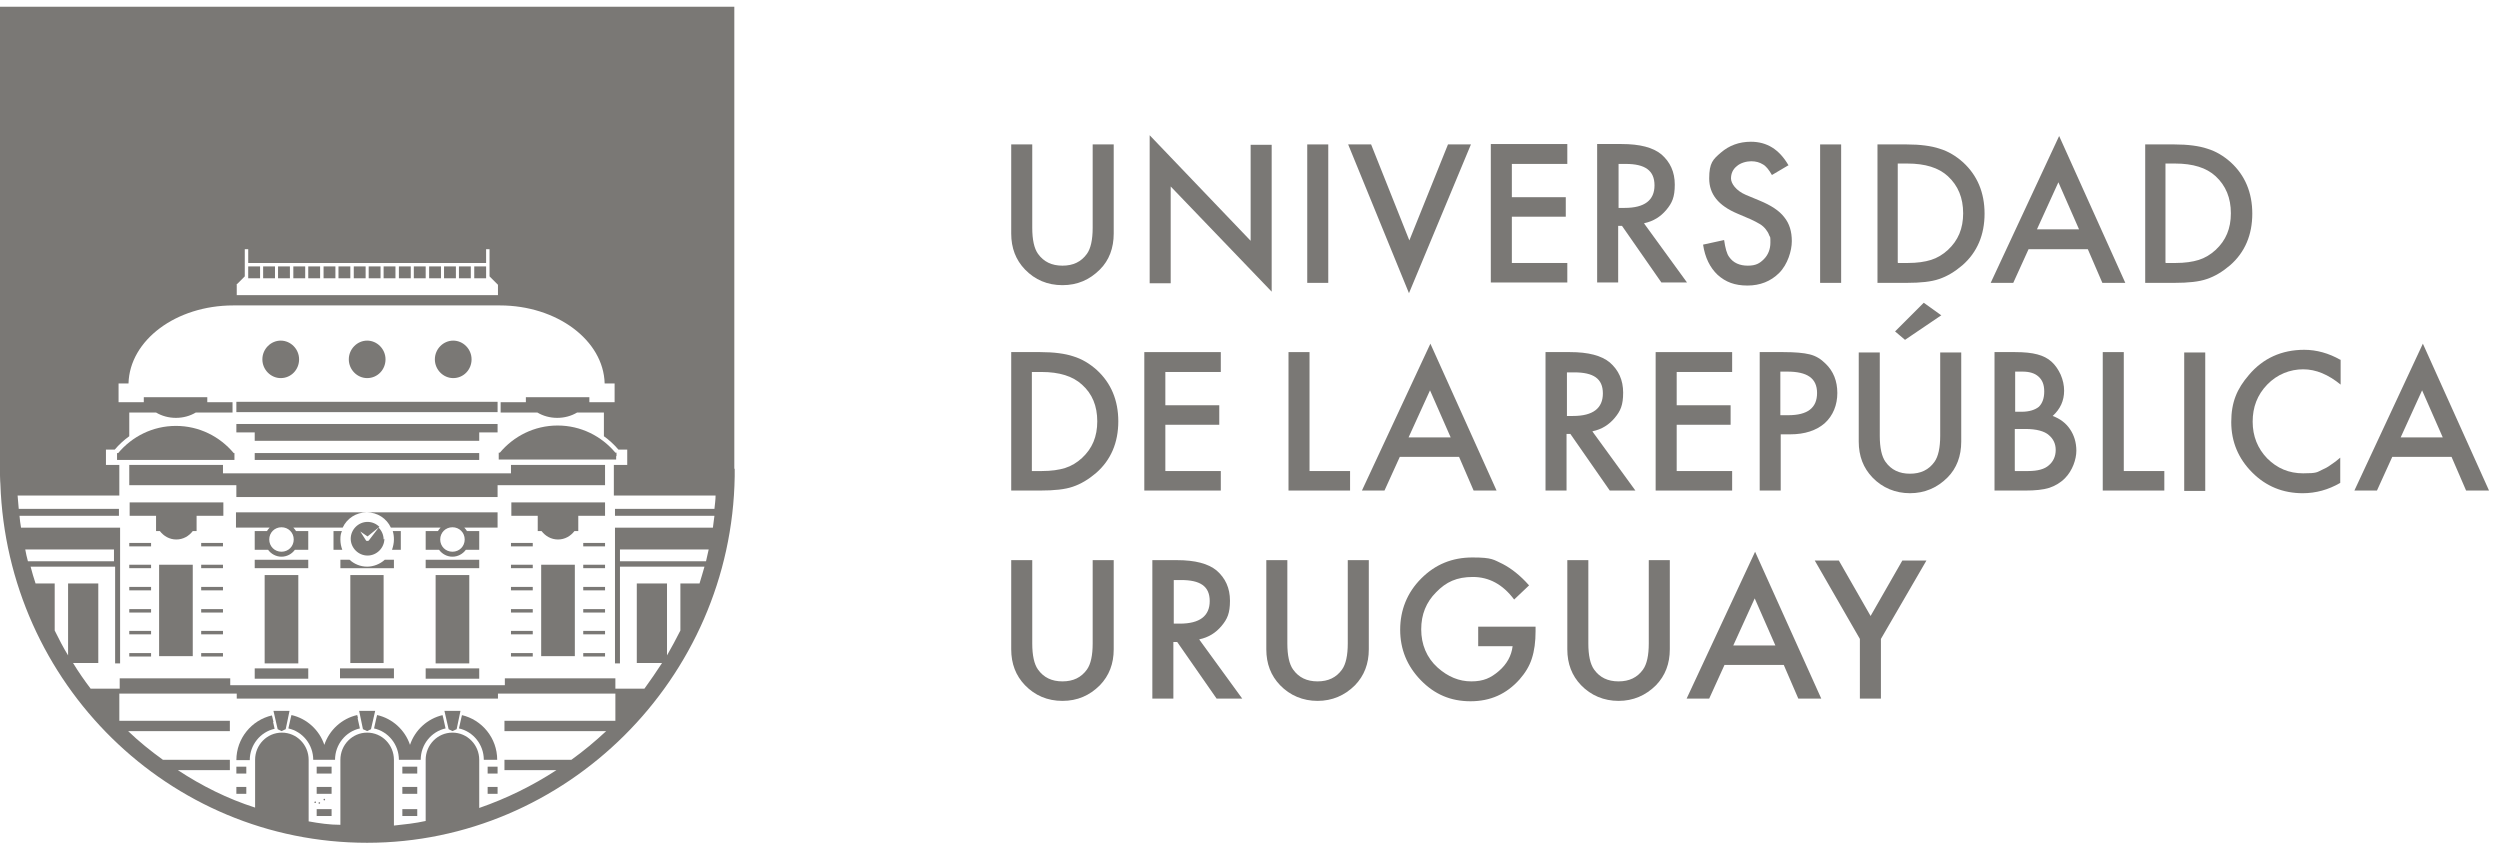 <svg width="212" height="72" viewBox="0 0 212 72" fill="none" xmlns="http://www.w3.org/2000/svg">
<path d="M87.535 12.247V19.317C87.535 20.323 87.697 21.068 88.021 21.523C88.508 22.203 89.189 22.528 90.097 22.528C91.005 22.528 91.686 22.203 92.173 21.523C92.497 21.068 92.659 20.323 92.659 19.317V12.247H94.443V19.803C94.443 21.036 94.054 22.074 93.275 22.852C92.4 23.728 91.362 24.182 90.097 24.182C88.832 24.182 87.762 23.728 86.918 22.852C86.14 22.041 85.751 21.036 85.751 19.803V12.247H87.535Z" fill="#7A7875"/>
<path d="M97.492 23.987V11.468L106.054 20.419V12.279H107.838V24.733L99.275 15.814V24.019H97.492V23.987Z" fill="#7A7875"/>
<path d="M112.637 12.247V23.987H110.854V12.247H112.637Z" fill="#7A7875"/>
<path d="M116.27 12.247L119.513 20.387L122.789 12.247H124.735L119.481 24.863L114.324 12.247H116.27Z" fill="#7A7875"/>
<path d="M132.908 13.901H128.205V16.722H132.778V18.376H128.205V22.301H132.908V23.955H126.421V12.214H132.908V13.868V13.901Z" fill="#7A7875"/>
<path d="M139.427 18.96L143.059 23.955H140.886L137.546 19.155H137.221V23.955H135.438V12.214H137.513C139.07 12.214 140.173 12.506 140.886 13.09C141.632 13.738 142.021 14.582 142.021 15.652C142.021 16.722 141.794 17.209 141.308 17.793C140.821 18.376 140.205 18.765 139.427 18.928V18.96ZM137.221 17.63H137.773C139.459 17.63 140.302 16.982 140.302 15.717C140.302 14.452 139.492 13.901 137.87 13.901H137.254V17.63H137.221Z" fill="#7A7875"/>
<path d="M151.686 13.998L150.259 14.841C150 14.387 149.74 14.063 149.481 13.933C149.221 13.771 148.897 13.674 148.508 13.674C148.119 13.674 147.6 13.803 147.275 14.095C146.951 14.355 146.789 14.711 146.789 15.133C146.789 15.555 147.211 16.171 148.054 16.528L149.221 17.014C150.162 17.403 150.875 17.857 151.297 18.409C151.751 18.96 151.946 19.641 151.946 20.452C151.946 21.263 151.589 22.43 150.875 23.144C150.162 23.857 149.254 24.214 148.184 24.214C147.113 24.214 146.335 23.922 145.654 23.306C145.005 22.69 144.584 21.846 144.421 20.744L146.205 20.355C146.302 21.036 146.432 21.522 146.627 21.782C146.984 22.301 147.535 22.528 148.216 22.528C148.897 22.528 149.221 22.333 149.578 21.976C149.935 21.619 150.129 21.133 150.129 20.582C150.129 20.03 150.129 20.16 150.032 19.965C149.967 19.771 149.87 19.609 149.74 19.447C149.611 19.284 149.448 19.122 149.221 18.992C148.994 18.863 148.767 18.733 148.475 18.603L147.34 18.117C145.719 17.436 144.94 16.463 144.94 15.133C144.94 13.803 145.265 13.511 145.946 12.928C146.627 12.344 147.47 12.02 148.475 12.02C149.838 12.02 150.875 12.668 151.654 13.998H151.686Z" fill="#7A7875"/>
<path d="M156.129 12.247V23.987H154.346V12.247H156.129Z" fill="#7A7875"/>
<path d="M159.21 23.987V12.247H161.675C162.843 12.247 163.783 12.377 164.464 12.604C165.21 12.831 165.859 13.22 166.475 13.771C167.675 14.874 168.291 16.333 168.291 18.117C168.291 19.901 167.675 21.393 166.41 22.495C165.762 23.047 165.113 23.436 164.432 23.663C163.783 23.89 162.875 23.987 161.675 23.987H159.243H159.21ZM160.962 22.301H161.773C162.583 22.301 163.232 22.203 163.751 22.041C164.27 21.879 164.756 21.587 165.178 21.198C166.054 20.387 166.475 19.382 166.475 18.085C166.475 16.787 166.054 15.749 165.178 14.939C164.4 14.225 163.264 13.868 161.74 13.868H160.929V22.268L160.962 22.301Z" fill="#7A7875"/>
<path d="M177.048 21.133H172.021L170.724 23.987H168.81L174.615 11.533L180.226 23.987H178.28L177.048 21.133ZM176.302 19.446L174.551 15.457L172.734 19.446H176.302Z" fill="#7A7875"/>
<path d="M181.913 23.987V12.247H184.378C185.546 12.247 186.486 12.377 187.167 12.604C187.913 12.831 188.562 13.22 189.178 13.771C190.378 14.874 190.994 16.333 190.994 18.117C190.994 19.901 190.378 21.393 189.113 22.495C188.464 23.047 187.816 23.436 187.135 23.663C186.486 23.89 185.578 23.987 184.378 23.987H181.946H181.913ZM183.664 22.301H184.475C185.286 22.301 185.935 22.203 186.454 22.041C186.973 21.879 187.459 21.587 187.881 21.198C188.756 20.387 189.178 19.382 189.178 18.085C189.178 16.787 188.756 15.749 187.881 14.939C187.102 14.225 185.967 13.868 184.443 13.868H183.632V22.268L183.664 22.301Z" fill="#7A7875"/>
<path d="M85.751 41.598V29.858H88.216C89.383 29.858 90.324 29.987 91.005 30.214C91.751 30.441 92.4 30.831 93.016 31.382C94.216 32.485 94.832 33.944 94.832 35.728C94.832 37.512 94.216 39.004 92.951 40.106C92.302 40.658 91.654 41.047 90.973 41.274C90.324 41.501 89.416 41.598 88.216 41.598H85.783H85.751ZM87.535 39.944H88.346C89.156 39.944 89.805 39.847 90.324 39.685C90.843 39.523 91.329 39.231 91.751 38.841C92.627 38.031 93.048 37.025 93.048 35.728C93.048 34.431 92.627 33.393 91.751 32.614C90.973 31.901 89.838 31.544 88.313 31.544H87.502V39.944H87.535Z" fill="#7A7875"/>
<path d="M103.524 31.544H98.821V34.366H103.394V36.02H98.821V39.944H103.524V41.598H97.037V29.858H103.524V31.512V31.544Z" fill="#7A7875"/>
<path d="M111.048 29.89V39.944H114.486V41.598H109.265V29.858H111.048V29.89Z" fill="#7A7875"/>
<path d="M123.729 38.743H118.702L117.405 41.597H115.492L121.297 29.143L126.908 41.597H124.962L123.729 38.743ZM123.016 37.089L121.265 33.1L119.448 37.089H123.016Z" fill="#7A7875"/>
<path d="M135.049 36.604L138.681 41.598H136.508L133.168 36.798H132.843V41.598H131.06V29.858H133.135C134.692 29.858 135.795 30.15 136.508 30.733C137.254 31.382 137.643 32.225 137.643 33.295C137.643 34.366 137.416 34.852 136.93 35.436C136.443 36.02 135.827 36.409 135.049 36.571V36.604ZM132.843 35.274H133.395C135.081 35.274 135.924 34.625 135.924 33.36C135.924 32.096 135.114 31.577 133.492 31.577H132.876V35.306L132.843 35.274Z" fill="#7A7875"/>
<path d="M146.886 31.544H142.183V34.366H146.756V36.02H142.183V39.944H146.886V41.598H140.399V29.858H146.886V31.512V31.544Z" fill="#7A7875"/>
<path d="M151.005 36.831V41.598H149.222V29.858H151.232C152.205 29.858 152.951 29.922 153.47 30.052C153.989 30.182 154.411 30.441 154.8 30.831C155.481 31.479 155.805 32.322 155.805 33.328C155.805 34.333 155.449 35.241 154.735 35.89C154.022 36.506 153.049 36.831 151.816 36.831H151.005ZM151.005 35.209H151.654C153.276 35.209 154.087 34.593 154.087 33.328C154.087 32.063 153.243 31.512 151.557 31.512H150.973V35.209H151.005Z" fill="#7A7875"/>
<path d="M159.405 29.889V36.959C159.405 37.965 159.567 38.711 159.891 39.165C160.378 39.846 161.059 40.17 161.967 40.17C162.875 40.17 163.556 39.846 164.043 39.165C164.367 38.711 164.529 37.965 164.529 36.959V29.889H166.313V37.446C166.313 38.678 165.924 39.716 165.145 40.495C164.27 41.37 163.199 41.824 161.967 41.824C160.735 41.824 159.632 41.37 158.789 40.495C158.01 39.684 157.621 38.678 157.621 37.446V29.889H159.405ZM164.659 26.711L161.545 28.819L160.702 28.105L163.135 25.673L164.626 26.743L164.659 26.711Z" fill="#7A7875"/>
<path d="M169.135 41.598V29.858H170.886C171.664 29.858 172.281 29.922 172.767 30.052C173.254 30.182 173.643 30.377 173.967 30.669C174.291 30.96 174.551 31.349 174.745 31.771C174.94 32.225 175.037 32.679 175.037 33.133C175.037 33.977 174.713 34.69 174.064 35.274C174.681 35.501 175.167 35.858 175.524 36.377C175.881 36.895 176.075 37.512 176.075 38.225C176.075 38.939 175.751 39.912 175.102 40.56C174.713 40.95 174.259 41.209 173.773 41.371C173.254 41.533 172.573 41.598 171.762 41.598H169.07H169.135ZM170.886 34.917H171.437C172.086 34.917 172.573 34.755 172.897 34.495C173.189 34.204 173.351 33.782 173.351 33.198C173.351 32.614 173.189 32.225 172.864 31.933C172.54 31.641 172.086 31.512 171.502 31.512H170.886V34.917ZM170.886 39.944H171.989C172.8 39.944 173.383 39.782 173.74 39.458C174.129 39.133 174.324 38.679 174.324 38.16C174.324 37.641 174.129 37.22 173.74 36.895C173.383 36.571 172.702 36.377 171.762 36.377H170.854V39.912L170.886 39.944Z" fill="#7A7875"/>
<path d="M180.097 29.89V39.944H183.535V41.598H178.313V29.858H180.097V29.89Z" fill="#7A7875"/>
<path d="M187.005 29.89V41.63H185.221V29.89H187.005Z" fill="#7A7875"/>
<path d="M198.486 30.506V32.614C197.448 31.771 196.41 31.317 195.307 31.317C194.205 31.317 193.102 31.738 192.259 32.614C191.415 33.49 191.026 34.527 191.026 35.76C191.026 36.992 191.448 38.03 192.259 38.873C193.102 39.717 194.107 40.138 195.307 40.138C196.507 40.138 196.475 40.041 196.896 39.846C197.123 39.749 197.383 39.619 197.642 39.425C197.902 39.263 198.194 39.035 198.453 38.809V40.949C197.448 41.533 196.378 41.825 195.275 41.825C193.588 41.825 192.161 41.241 190.994 40.073C189.826 38.906 189.21 37.479 189.21 35.792C189.21 34.106 189.696 32.971 190.702 31.803C191.902 30.376 193.491 29.663 195.405 29.663C196.442 29.663 197.48 29.954 198.453 30.506H198.486Z" fill="#7A7875"/>
<path d="M207.891 38.743H202.864L201.567 41.597H199.653L205.459 29.143L211.069 41.597H209.124L207.891 38.743ZM207.145 37.089L205.394 33.1L203.578 37.089H207.145Z" fill="#7A7875"/>
<path d="M87.535 47.5V54.57C87.535 55.576 87.697 56.322 88.021 56.776C88.508 57.457 89.189 57.781 90.097 57.781C91.005 57.781 91.686 57.457 92.173 56.776C92.497 56.322 92.659 55.576 92.659 54.57V47.5H94.443V55.057C94.443 56.289 94.054 57.294 93.275 58.105C92.4 58.981 91.362 59.435 90.097 59.435C88.832 59.435 87.762 58.981 86.918 58.105C86.14 57.294 85.751 56.289 85.751 55.057V47.5H87.535Z" fill="#7A7875"/>
<path d="M101.708 54.246L105.34 59.24H103.167L99.827 54.441H99.502V59.24H97.719V47.5H99.794C101.351 47.5 102.454 47.792 103.167 48.376C103.913 49.024 104.302 49.868 104.302 50.938C104.302 52.008 104.075 52.495 103.589 53.078C103.103 53.662 102.486 54.051 101.708 54.214V54.246ZM99.502 52.884H100.054C101.74 52.884 102.584 52.235 102.584 50.97C102.584 49.705 101.773 49.187 100.151 49.187H99.535V52.916L99.502 52.884Z" fill="#7A7875"/>
<path d="M109.167 47.5V54.57C109.167 55.576 109.329 56.322 109.654 56.776C110.14 57.457 110.821 57.781 111.729 57.781C112.637 57.781 113.318 57.457 113.805 56.776C114.129 56.322 114.291 55.576 114.291 54.57V47.5H116.075V55.057C116.075 56.289 115.686 57.294 114.908 58.105C114.032 58.981 112.962 59.435 111.729 59.435C110.497 59.435 109.394 58.981 108.551 58.105C107.772 57.294 107.383 56.289 107.383 55.057V47.5H109.167Z" fill="#7A7875"/>
<path d="M125.383 53.143H130.216V53.532C130.216 54.408 130.119 55.186 129.892 55.867C129.697 56.483 129.34 57.067 128.854 57.619C127.751 58.851 126.389 59.467 124.702 59.467C123.016 59.467 121.654 58.883 120.486 57.684C119.319 56.483 118.735 55.056 118.735 53.402C118.735 51.748 119.319 50.257 120.519 49.056C121.719 47.856 123.146 47.273 124.865 47.273C126.583 47.273 126.648 47.467 127.427 47.824C128.173 48.213 128.919 48.797 129.665 49.64L128.4 50.84C127.427 49.543 126.259 48.927 124.897 48.927C123.535 48.927 122.627 49.348 121.783 50.224C120.94 51.067 120.519 52.105 120.519 53.37C120.519 54.635 120.973 55.77 121.913 56.613C122.789 57.392 123.729 57.781 124.767 57.781C125.805 57.781 126.421 57.489 127.102 56.905C127.783 56.321 128.173 55.608 128.27 54.797H125.351V53.143H125.383Z" fill="#7A7875"/>
<path d="M134.691 47.5V54.57C134.691 55.576 134.854 56.322 135.178 56.776C135.664 57.457 136.346 57.781 137.254 57.781C138.162 57.781 138.843 57.457 139.329 56.776C139.654 56.322 139.816 55.576 139.816 54.57V47.5H141.6V55.057C141.6 56.289 141.21 57.294 140.432 58.105C139.556 58.981 138.486 59.435 137.254 59.435C136.021 59.435 134.919 58.981 134.075 58.105C133.297 57.294 132.908 56.289 132.908 55.057V47.5H134.691Z" fill="#7A7875"/>
<path d="M151.264 56.387H146.237L144.94 59.241H143.026L148.832 46.787L154.443 59.241H152.497L151.264 56.387ZM150.551 54.733L148.799 50.743L146.983 54.733H150.551Z" fill="#7A7875"/>
<path d="M157.718 54.181L153.891 47.533H155.934L158.626 52.235L161.318 47.533H163.361L159.502 54.181V59.241H157.718V54.181Z" fill="#7A7875"/>
<path d="M20.044 66.895V67.316H20.887V66.895V66.732H20.044V66.895Z" fill="#7A7875"/>
<path d="M20.887 65.014H20.044V65.598H20.887V65.014Z" fill="#7A7875"/>
<path d="M23.87 60.279H23.189L23.546 61.835L23.87 61.998L24.227 61.835L24.552 60.279H23.87Z" fill="#7A7875"/>
<path d="M28.119 68.614H26.854V69.198H28.119V68.614Z" fill="#7A7875"/>
<path d="M28.119 66.732H26.854V67.316H28.119V66.732Z" fill="#7A7875"/>
<path d="M28.119 65.014H26.854V65.598H28.119V65.014Z" fill="#7A7875"/>
<path d="M31.135 60.279H30.454L30.778 61.835L31.135 61.998L31.459 61.835L31.816 60.279H31.135Z" fill="#7A7875"/>
<path d="M35.383 68.614H34.119V69.198H35.383V68.614Z" fill="#7A7875"/>
<path d="M35.383 66.732H34.119V67.316H35.383V66.732Z" fill="#7A7875"/>
<path d="M35.383 65.014H34.119V65.598H35.383V65.014Z" fill="#7A7875"/>
<path d="M38.368 60.279H37.687L38.043 61.835L38.368 61.998L38.724 61.835L39.049 60.279H38.368Z" fill="#7A7875"/>
<path d="M41.352 66.895V67.316H42.195V66.895V66.732H41.352V66.895Z" fill="#7A7875"/>
<path d="M42.195 65.014H41.352V65.598H42.195V65.014Z" fill="#7A7875"/>
<path d="M51.308 53.5H49.459V53.792H51.308V53.5Z" fill="#7A7875"/>
<path d="M51.308 55.381H49.459V55.673H51.308V55.381Z" fill="#7A7875"/>
<path d="M51.308 51.652H49.459V51.944H51.308V51.652Z" fill="#7A7875"/>
<path d="M51.308 49.77H49.459V50.062H51.308V49.77Z" fill="#7A7875"/>
<path d="M51.308 47.889H49.459V48.181H51.308V47.889Z" fill="#7A7875"/>
<path d="M51.308 46.041H49.459V46.333H51.308V46.041Z" fill="#7A7875"/>
<path d="M48.746 47.889H45.892V55.641H48.746V47.889Z" fill="#7A7875"/>
<path d="M45.178 53.5H43.33V53.792H45.178V53.5Z" fill="#7A7875"/>
<path d="M45.178 55.381H43.33V55.673H45.178V55.381Z" fill="#7A7875"/>
<path d="M45.178 51.652H43.33V51.944H45.178V51.652Z" fill="#7A7875"/>
<path d="M45.178 49.77H43.33V50.062H45.178V49.77Z" fill="#7A7875"/>
<path d="M45.178 47.889H43.33V48.181H45.178V47.889Z" fill="#7A7875"/>
<path d="M45.178 46.041H43.33V46.333H45.178V46.041Z" fill="#7A7875"/>
<path d="M40.638 56.679H36.097V57.555H40.638V56.679Z" fill="#7A7875"/>
<path d="M39.795 48.765H36.941V56.257H39.795V48.765Z" fill="#7A7875"/>
<path d="M28.832 56.679V57.522H33.406V56.679H31.135H28.832Z" fill="#7A7875"/>
<path d="M32.53 56.225V48.765H31.135H29.708V56.225H31.135H32.53Z" fill="#7A7875"/>
<path d="M26.14 56.679H21.6V57.555H26.14V56.679Z" fill="#7A7875"/>
<path d="M25.297 48.765H22.443V56.257H25.297V48.765Z" fill="#7A7875"/>
<path d="M18.908 53.5H17.06V53.792H18.908V53.5Z" fill="#7A7875"/>
<path d="M18.908 55.381H17.06V55.673H18.908V55.381Z" fill="#7A7875"/>
<path d="M18.908 51.652H17.06V51.944H18.908V51.652Z" fill="#7A7875"/>
<path d="M18.908 49.77H17.06V50.062H18.908V49.77Z" fill="#7A7875"/>
<path d="M18.908 47.889H17.06V48.181H18.908V47.889Z" fill="#7A7875"/>
<path d="M18.908 46.041H17.06V46.333H18.908V46.041Z" fill="#7A7875"/>
<path d="M16.346 47.889H13.492V55.641H16.346V47.889Z" fill="#7A7875"/>
<path d="M12.811 51.652H10.962V51.944H12.811V51.652Z" fill="#7A7875"/>
<path d="M12.811 53.5H10.962V53.792H12.811V53.5Z" fill="#7A7875"/>
<path d="M12.811 49.77H10.962V50.062H12.811V49.77Z" fill="#7A7875"/>
<path d="M12.811 47.889H10.962V48.181H12.811V47.889Z" fill="#7A7875"/>
<path d="M12.811 46.041H10.962V46.333H12.811V46.041Z" fill="#7A7875"/>
<path d="M12.811 55.381H10.962V55.673H12.811V55.381Z" fill="#7A7875"/>
<path d="M23.806 32.063C24.681 32.063 25.363 31.349 25.363 30.474C25.363 29.598 24.649 28.884 23.806 28.884C22.962 28.884 22.249 29.598 22.249 30.474C22.249 31.349 22.962 32.063 23.806 32.063Z" fill="#7A7875"/>
<path d="M31.135 32.063C32.011 32.063 32.692 31.349 32.692 30.474C32.692 29.598 31.979 28.884 31.135 28.884C30.292 28.884 29.579 29.598 29.579 30.474C29.579 31.349 30.292 32.063 31.135 32.063Z" fill="#7A7875"/>
<path d="M38.433 32.063C39.308 32.063 39.989 31.349 39.989 30.474C39.989 29.598 39.276 28.884 38.433 28.884C37.59 28.884 36.876 29.598 36.876 30.474C36.876 31.349 37.59 32.063 38.433 32.063Z" fill="#7A7875"/>
<path d="M19.914 38.42H19.817C18.649 37.025 16.898 36.117 14.919 36.117C12.941 36.117 11.19 37.025 10.022 38.42H9.925V39.003H19.881V38.42H19.914Z" fill="#7A7875"/>
<path d="M42.195 34.949V34.073H31.135H20.044V34.949H31.135H42.195Z" fill="#7A7875"/>
<path d="M21.6 37.381H31.135H40.638V36.668H42.195V35.954H20.044V36.668H21.6V37.381Z" fill="#7A7875"/>
<path d="M40.637 38.419H21.6V39.003H40.637V38.419Z" fill="#7A7875"/>
<path d="M43.33 40.139H18.908V39.425H10.962V40.139V40.69V41.144H20.043V42.149H42.195V41.144H51.308V40.69V40.139V39.425H43.33V40.139Z" fill="#7A7875"/>
<path d="M10.962 43.738H13.233V45.036H13.557C13.881 45.457 14.368 45.749 14.952 45.749C15.535 45.749 16.022 45.457 16.346 45.036H16.671V43.738H18.941V42.603H10.995V43.738H10.962Z" fill="#7A7875"/>
<path d="M43.33 43.738H45.6V45.036H45.924C46.248 45.457 46.735 45.749 47.319 45.749C47.903 45.749 48.389 45.457 48.713 45.036H49.038V43.738H51.308V42.603H43.362V43.738H43.33Z" fill="#7A7875"/>
<path d="M23.87 44.711C24.454 44.711 24.908 45.165 24.908 45.748C24.908 46.332 24.454 46.786 23.87 46.786C23.286 46.786 22.832 46.332 22.832 45.748C22.832 45.165 23.286 44.711 23.87 44.711ZM20.043 44.743H22.865C22.767 44.84 22.703 44.938 22.638 45.035H21.6V46.624H22.735C22.994 46.981 23.416 47.208 23.87 47.208C24.324 47.208 24.746 46.981 25.005 46.624H26.14V45.035H25.103C25.038 44.938 24.973 44.84 24.876 44.743H29.059C29.416 43.965 30.195 43.446 31.103 43.446H20.011V44.743H20.043Z" fill="#7A7875"/>
<path d="M38.368 44.711C38.952 44.711 39.406 45.165 39.406 45.748C39.406 46.332 38.952 46.786 38.368 46.786C37.784 46.786 37.33 46.332 37.33 45.748C37.33 45.165 37.784 44.711 38.368 44.711ZM33.179 44.743H37.362C37.265 44.84 37.2 44.938 37.135 45.035H36.098V46.624H37.233C37.492 46.981 37.914 47.208 38.368 47.208C38.822 47.208 39.243 46.981 39.503 46.624H40.638V45.035H39.6C39.535 44.938 39.471 44.84 39.373 44.743H42.195V43.446H31.103C32.011 43.446 32.789 43.965 33.146 44.743" fill="#7A7875"/>
<path d="M28.281 45.036V46.625H29.027C28.93 46.365 28.865 46.074 28.865 45.749C28.865 45.425 28.898 45.263 28.995 45.036H28.314H28.281Z" fill="#7A7875"/>
<path d="M33.405 45.749C33.405 46.041 33.34 46.333 33.243 46.625H33.989V45.036H33.308C33.373 45.263 33.405 45.49 33.405 45.749Z" fill="#7A7875"/>
<path d="M32.53 45.749C32.53 45.359 32.368 45.003 32.108 44.743L31.265 45.846C31.2 45.879 31.103 45.879 31.038 45.846C31.038 45.846 31.038 45.814 31.006 45.781L30.552 45.068L31.168 45.489L32.173 44.678C31.914 44.419 31.557 44.257 31.168 44.257C30.389 44.257 29.741 44.906 29.741 45.684C29.741 46.462 30.389 47.111 31.168 47.111C31.946 47.111 32.595 46.462 32.595 45.684" fill="#7A7875"/>
<path d="M21.6 48.181H26.14V47.76V47.468H21.6V48.181Z" fill="#7A7875"/>
<path d="M31.135 48.052C30.551 48.052 30.032 47.825 29.643 47.468H28.865V48.181H33.405V47.468H32.627C32.238 47.825 31.686 48.052 31.135 48.052Z" fill="#7A7875"/>
<path d="M40.638 47.468H36.097V48.181H40.638V47.468Z" fill="#7A7875"/>
<path d="M23.189 61.219L23.06 60.668C21.341 61.057 20.044 62.614 20.044 64.462H21.179C21.179 63.165 22.087 62.062 23.287 61.803L23.222 61.511L23.157 61.219H23.189Z" fill="#7A7875"/>
<path d="M30.357 60.895L30.292 60.636C28.995 60.927 27.924 61.9 27.503 63.165C27.081 61.9 26.011 60.927 24.714 60.636L24.649 60.895L24.454 61.771C25.654 62.03 26.562 63.133 26.562 64.43H28.411C28.411 63.133 29.319 62.03 30.519 61.771L30.324 60.895H30.357Z" fill="#7A7875"/>
<path d="M37.557 60.636C36.26 60.927 35.19 61.9 34.768 63.165C34.346 61.9 33.276 60.927 31.979 60.636L31.914 60.895L31.719 61.771C32.919 62.03 33.827 63.133 33.827 64.43H35.676C35.676 63.133 36.584 62.03 37.784 61.771L37.59 60.895L37.525 60.636H37.557Z" fill="#7A7875"/>
<path d="M39.178 60.636L39.114 60.895L38.919 61.771C40.119 62.03 41.027 63.133 41.027 64.43H42.162C42.162 62.581 40.865 61.025 39.146 60.636" fill="#7A7875"/>
<path d="M26.724 67.965C26.692 67.965 26.66 67.998 26.66 68.03C26.66 68.062 26.66 68.095 26.724 68.095C26.789 68.095 26.789 68.095 26.789 68.03C26.789 67.965 26.789 67.965 26.724 67.965Z" fill="#7A7875"/>
<path d="M27.146 68.095C27.146 68.062 27.146 68.03 27.081 68.03C27.016 68.03 27.016 68.03 27.016 68.095C27.016 68.16 27.049 68.16 27.081 68.16C27.113 68.16 27.146 68.127 27.146 68.095Z" fill="#7A7875"/>
<path d="M27.567 67.803C27.567 67.771 27.567 67.739 27.502 67.739C27.438 67.739 27.438 67.771 27.438 67.803C27.438 67.836 27.438 67.868 27.502 67.868C27.567 67.868 27.567 67.868 27.567 67.803Z" fill="#7A7875"/>
<path d="M27.145 22.592H26.14V23.598H27.145V22.592Z" fill="#7A7875"/>
<path d="M28.443 22.592H27.438V23.598H28.443V22.592Z" fill="#7A7875"/>
<path d="M31.005 22.592H30V23.598H31.005V22.592Z" fill="#7A7875"/>
<path d="M32.27 22.592H31.265V23.598H32.27V22.592Z" fill="#7A7875"/>
<path d="M29.708 22.592H28.703V23.598H29.708V22.592Z" fill="#7A7875"/>
<path d="M25.881 22.592H24.875V23.598H25.881V22.592Z" fill="#7A7875"/>
<path d="M22.054 22.592H21.048V23.598H22.054V22.592Z" fill="#7A7875"/>
<path d="M23.319 22.592H22.314V23.598H23.319V22.592Z" fill="#7A7875"/>
<path d="M24.584 22.592H23.578V23.598H24.584V22.592Z" fill="#7A7875"/>
<path d="M41.222 22.592H40.216V23.598H41.222V22.592Z" fill="#7A7875"/>
<path d="M39.924 22.592H38.919V23.598H39.924V22.592Z" fill="#7A7875"/>
<path d="M38.66 22.592H37.654V23.598H38.66V22.592Z" fill="#7A7875"/>
<path d="M62.27 39.749V0.571H0V40.333C0 40.625 0.032 41.046 0.032 41.046C0.616 57.944 14.303 71.468 31.135 71.468C47.967 71.468 62.043 57.587 62.302 40.398V39.944C62.302 39.717 62.302 39.944 62.302 39.749H62.27ZM20.043 24.149L20.757 23.436V21.133H21.049V22.3H41.221V21.133H41.513V23.436L42.227 24.149V25.025H20.076V24.149H20.043ZM2.141 46.592H9.665V47.598H2.368C2.27 47.273 2.205 46.916 2.141 46.592ZM52.151 61.122H42.778V61.998H51.405C50.465 62.873 49.492 63.684 48.454 64.43H42.778V65.306H47.189C45.146 66.635 42.973 67.706 40.638 68.516V64.43C40.638 63.165 39.632 62.127 38.367 62.127C37.102 62.127 36.097 63.165 36.097 64.43V69.619C35.221 69.814 34.313 69.911 33.405 70.008V64.43C33.405 63.165 32.4 62.127 31.135 62.127C29.87 62.127 28.865 63.165 28.865 64.43V69.944C27.957 69.944 27.049 69.814 26.173 69.652V64.43C26.173 63.165 25.168 62.127 23.903 62.127C22.638 62.127 21.632 63.165 21.632 64.43V68.484C19.297 67.738 17.092 66.635 15.081 65.306H15.113H19.492V64.43H13.816C12.778 63.684 11.773 62.873 10.865 61.998H19.492V61.122H10.119V58.819H20.076V59.241H42.227V58.819H52.184V61.122H52.151ZM59.87 47.598H52.573V46.592H60.097C60.032 46.916 59.935 47.273 59.87 47.598ZM60.648 43.154H52.151V43.738H60.584C60.551 44.062 60.486 44.419 60.454 44.744H52.151V56.257H52.573V48.052H59.74C59.611 48.538 59.448 49.025 59.319 49.479H57.697V53.468C57.34 54.181 56.951 54.895 56.562 55.576V49.479H54V56.225H56.14C55.654 56.971 55.167 57.684 54.648 58.398H52.184V57.522H42.811V58.106H19.524V57.522H10.151V58.398H7.686C7.168 57.717 6.649 56.971 6.195 56.225H8.335V49.479H5.773V55.576C5.351 54.895 4.995 54.181 4.638 53.468V49.479H3.016C2.854 48.992 2.724 48.538 2.595 48.052H9.762V56.257H10.184V44.744H1.784C1.719 44.419 1.686 44.062 1.654 43.738H10.086V43.154H1.589C1.557 42.765 1.524 42.376 1.492 42.019H10.119V39.425H8.984V38.127H9.73C10.086 37.706 10.508 37.317 10.962 36.992V34.981H13.232C13.719 35.273 14.303 35.435 14.919 35.435C15.535 35.435 16.119 35.273 16.605 34.981H19.719V34.106H17.578V33.684H12.194V34.106H10.054V32.517H10.897C10.995 28.852 14.919 25.9 19.784 25.9C24.648 25.9 19.849 25.9 19.881 25.9C19.913 25.9 19.946 25.9 20.011 25.9H42.162C42.194 25.9 42.227 25.9 42.292 25.9C42.324 25.9 42.357 25.9 42.389 25.9C47.221 25.9 51.178 28.852 51.275 32.517H52.119V34.106H49.978V33.684H44.594V34.106H42.454V34.981H45.567C46.054 35.273 46.638 35.435 47.254 35.435C47.87 35.435 48.454 35.273 48.94 34.981H51.211V36.992C51.665 37.317 52.086 37.706 52.443 38.127H53.189V39.425H52.054V42.019H60.681C60.681 42.408 60.616 42.798 60.584 43.154H60.648Z" fill="#7A7875"/>
<path d="M37.395 22.592H36.39V23.598H37.395V22.592Z" fill="#7A7875"/>
<path d="M33.535 22.592H32.53V23.598H33.535V22.592Z" fill="#7A7875"/>
<path d="M34.833 22.592H33.827V23.598H34.833V22.592Z" fill="#7A7875"/>
<path d="M36.098 22.592H35.092V23.598H36.098V22.592Z" fill="#7A7875"/>
<path d="M52.281 38.679V38.387H52.184C51.016 36.992 49.265 36.084 47.287 36.084C45.308 36.084 43.557 36.992 42.389 38.387H42.292V38.971H52.249V38.679H52.281Z" fill="#7A7875"/>
</svg>
